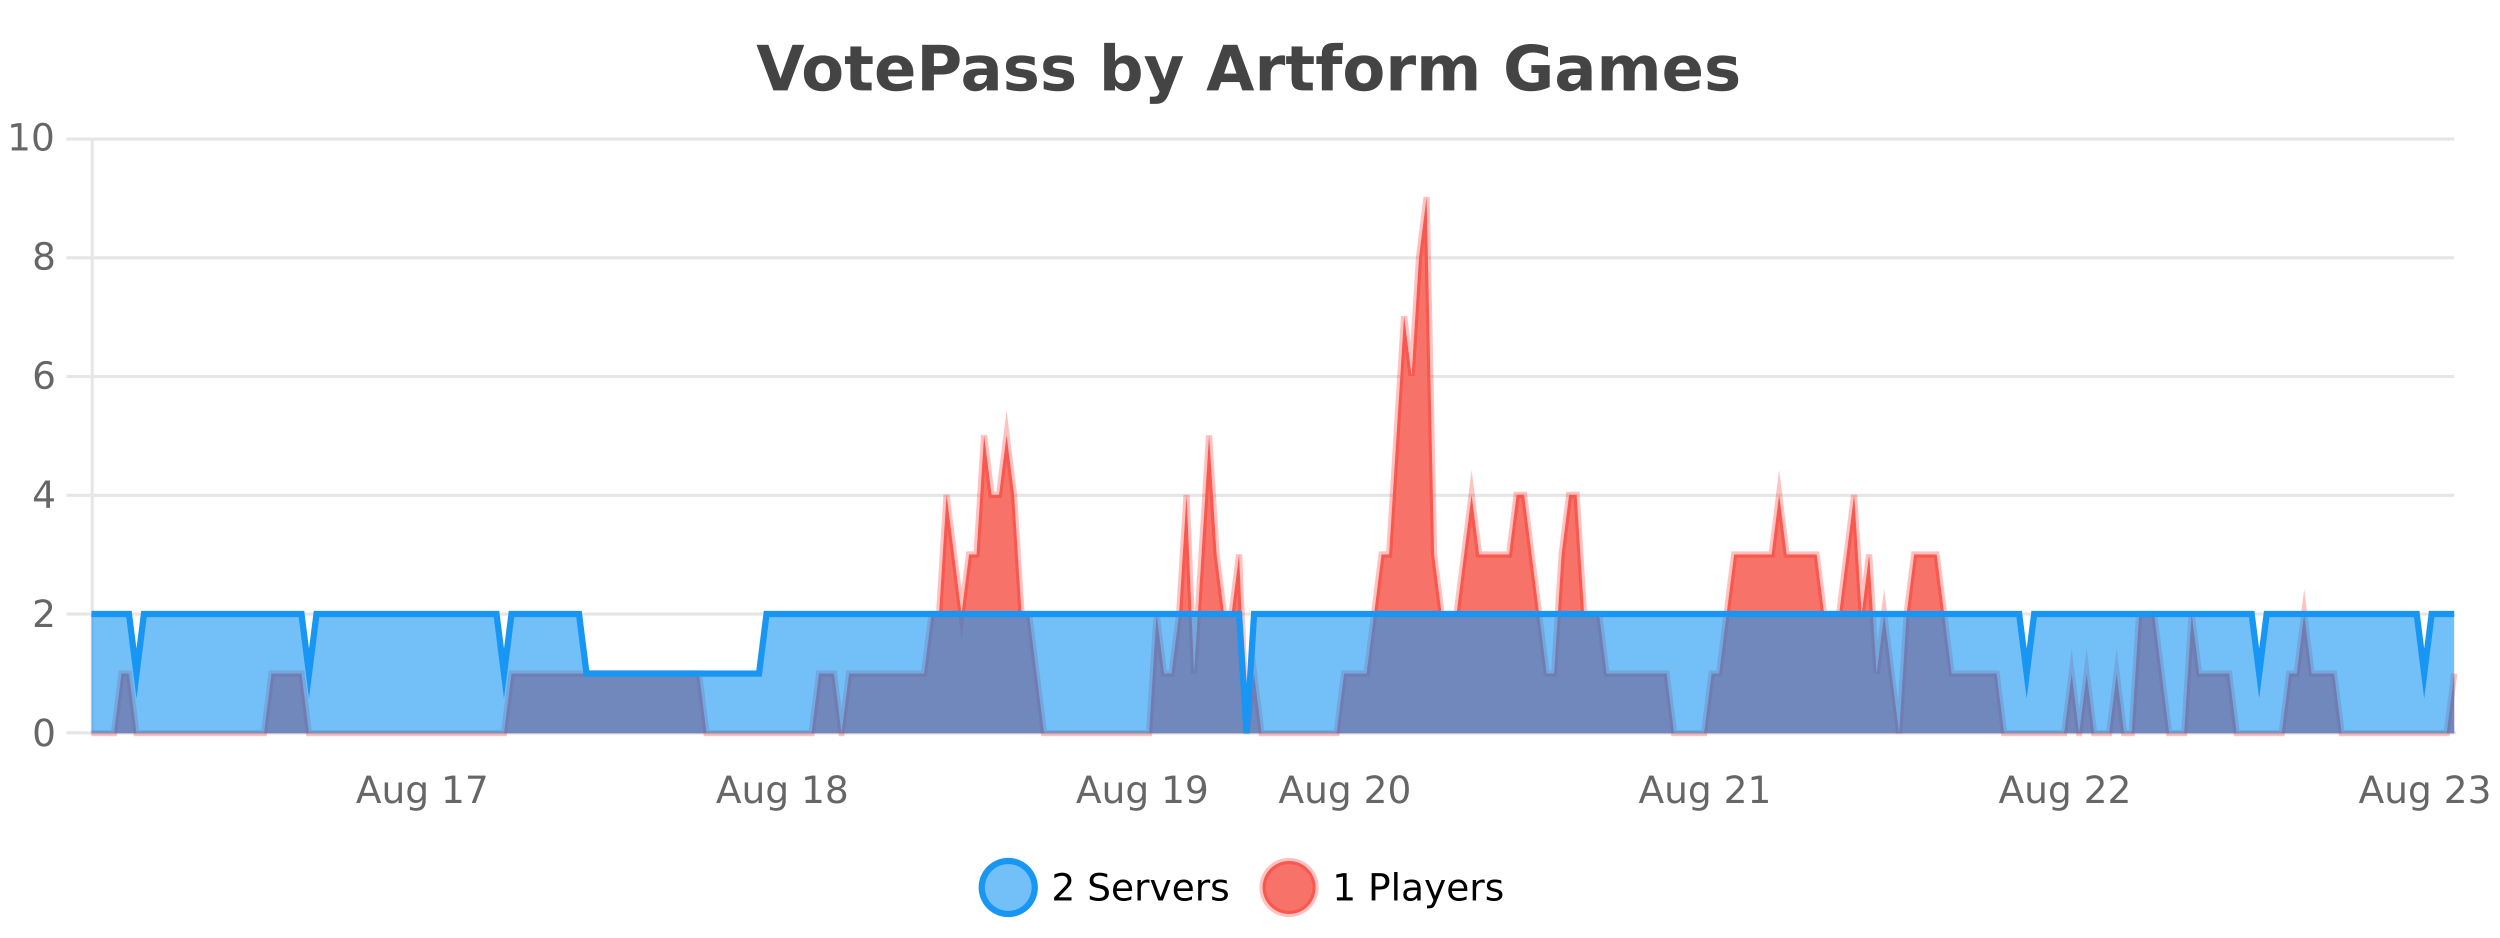<?xml version="1.0" encoding="UTF-8"?>
<svg xmlns="http://www.w3.org/2000/svg" xmlns:xlink="http://www.w3.org/1999/xlink" width="800pt" height="300pt" viewBox="0 0 800 300" version="1.1">
<defs>
<clipPath id="clip1">
  <path d="M 285 263 L 360 263 L 360 300 L 285 300 Z M 285 263 "/>
</clipPath>
<clipPath id="clip2">
  <path d="M 375 263 L 450 263 L 450 300 L 375 300 Z M 375 263 "/>
</clipPath>
<clipPath id="clip3">
  <path d="M 29.27 63 L 785.344 63 L 785.344 234.602 L 29.27 234.602 Z M 29.27 63 "/>
</clipPath>
<clipPath id="clip4">
  <path d="M 28.27 43 L 786.344 43 L 786.344 235.602 L 28.27 235.602 Z M 28.27 43 "/>
</clipPath>
<clipPath id="clip5">
  <path d="M 29.27 196 L 785.344 196 L 785.344 234.602 L 29.27 234.602 Z M 29.27 196 "/>
</clipPath>
<clipPath id="clip6">
  <path d="M 28.27 168 L 786.344 168 L 786.344 235.602 L 28.27 235.602 Z M 28.27 168 "/>
</clipPath>
</defs>
<g id="surface181971">
<rect x="0" y="0" width="800" height="300" style="fill:rgb(100%,100%,100%);fill-opacity:1;stroke:none;"/>
<path style="fill:none;stroke-width:1;stroke-linecap:butt;stroke-linejoin:miter;stroke:rgb(0%,0%,0%);stroke-opacity:0.098;stroke-miterlimit:10;" d="M 30 234.5 L 785.344 234.5 "/>
<path style="fill:none;stroke-width:1;stroke-linecap:butt;stroke-linejoin:miter;stroke:rgb(0%,0%,0%);stroke-opacity:0.098;stroke-miterlimit:10;" d="M 21.27 234.5 L 29 234.5 "/>
<path style="fill:none;stroke-width:1;stroke-linecap:butt;stroke-linejoin:miter;stroke:rgb(0%,0%,0%);stroke-opacity:0.098;stroke-miterlimit:10;" d="M 30 196.5 L 785.344 196.5 "/>
<path style="fill:none;stroke-width:1;stroke-linecap:butt;stroke-linejoin:miter;stroke:rgb(0%,0%,0%);stroke-opacity:0.098;stroke-miterlimit:10;" d="M 21.27 196.5 L 29 196.5 "/>
<path style="fill:none;stroke-width:1;stroke-linecap:butt;stroke-linejoin:miter;stroke:rgb(0%,0%,0%);stroke-opacity:0.098;stroke-miterlimit:10;" d="M 30 158.5 L 785.344 158.5 "/>
<path style="fill:none;stroke-width:1;stroke-linecap:butt;stroke-linejoin:miter;stroke:rgb(0%,0%,0%);stroke-opacity:0.098;stroke-miterlimit:10;" d="M 21.27 158.5 L 29 158.5 "/>
<path style="fill:none;stroke-width:1;stroke-linecap:butt;stroke-linejoin:miter;stroke:rgb(0%,0%,0%);stroke-opacity:0.098;stroke-miterlimit:10;" d="M 30 120.5 L 785.344 120.5 "/>
<path style="fill:none;stroke-width:1;stroke-linecap:butt;stroke-linejoin:miter;stroke:rgb(0%,0%,0%);stroke-opacity:0.098;stroke-miterlimit:10;" d="M 21.27 120.5 L 29 120.5 "/>
<path style="fill:none;stroke-width:1;stroke-linecap:butt;stroke-linejoin:miter;stroke:rgb(0%,0%,0%);stroke-opacity:0.098;stroke-miterlimit:10;" d="M 30 82.5 L 785.344 82.5 "/>
<path style="fill:none;stroke-width:1;stroke-linecap:butt;stroke-linejoin:miter;stroke:rgb(0%,0%,0%);stroke-opacity:0.098;stroke-miterlimit:10;" d="M 21.27 82.5 L 29 82.5 "/>
<path style="fill:none;stroke-width:1;stroke-linecap:butt;stroke-linejoin:miter;stroke:rgb(0%,0%,0%);stroke-opacity:0.098;stroke-miterlimit:10;" d="M 30 44.5 L 785.344 44.5 "/>
<path style="fill:none;stroke-width:1;stroke-linecap:butt;stroke-linejoin:miter;stroke:rgb(0%,0%,0%);stroke-opacity:0.098;stroke-miterlimit:10;" d="M 21.27 44.5 L 29 44.5 "/>
<path style=" stroke:none;fill-rule:nonzero;fill:rgb(9.02%,58.824%,95.294%);fill-opacity:0.6;" d="M 331.121 284 C 331.121 288.688 327.324 292.484 322.637 292.484 C 317.953 292.484 314.152 288.688 314.152 284 C 314.152 279.312 317.953 275.516 322.637 275.516 C 327.324 275.516 331.121 279.312 331.121 284 Z M 331.121 284 "/>
<g clip-path="url(#clip1)" clip-rule="nonzero">
<path style="fill:none;stroke-width:2;stroke-linecap:butt;stroke-linejoin:miter;stroke:rgb(9.02%,58.824%,95.294%);stroke-opacity:1;stroke-miterlimit:10;" d="M 331.121 284 C 331.121 288.688 327.324 292.484 322.637 292.484 C 317.953 292.484 314.152 288.688 314.152 284 C 314.152 279.312 317.953 275.516 322.637 275.516 C 327.324 275.516 331.121 279.312 331.121 284 Z M 331.121 284 "/>
</g>
<path style=" stroke:none;fill-rule:nonzero;fill:rgb(0%,0%,0%);fill-opacity:1;" d="M 338.75 287.156 L 342.891 287.156 L 342.891 288.156 L 337.328 288.156 L 337.328 287.156 C 337.773 286.699 338.383 286.078 339.156 285.297 C 339.938 284.508 340.426 283.996 340.625 283.766 C 341.008 283.352 341.273 282.996 341.422 282.703 C 341.578 282.402 341.656 282.109 341.656 281.828 C 341.656 281.359 341.488 280.98 341.156 280.688 C 340.832 280.398 340.41 280.25 339.891 280.25 C 339.516 280.25 339.117 280.312 338.703 280.438 C 338.297 280.562 337.859 280.762 337.391 281.031 L 337.391 279.828 C 337.867 279.641 338.312 279.5 338.719 279.406 C 339.133 279.305 339.516 279.25 339.859 279.25 C 340.766 279.25 341.488 279.48 342.031 279.938 C 342.57 280.387 342.844 280.992 342.844 281.75 C 342.844 282.105 342.773 282.445 342.641 282.766 C 342.504 283.09 342.258 283.469 341.906 283.906 C 341.801 284.023 341.488 284.352 340.969 284.891 C 340.445 285.434 339.707 286.188 338.75 287.156 Z M 354.32 279.688 L 354.32 280.844 C 353.871 280.637 353.445 280.48 353.039 280.375 C 352.641 280.262 352.262 280.203 351.898 280.203 C 351.25 280.203 350.75 280.328 350.398 280.578 C 350.055 280.828 349.883 281.188 349.883 281.656 C 349.883 282.043 349.996 282.336 350.227 282.531 C 350.453 282.73 350.898 282.887 351.555 283 L 352.258 283.156 C 353.141 283.324 353.793 283.621 354.211 284.047 C 354.637 284.465 354.852 285.027 354.852 285.734 C 354.852 286.59 354.562 287.234 353.992 287.672 C 353.43 288.109 352.594 288.328 351.492 288.328 C 351.086 288.328 350.648 288.281 350.18 288.188 C 349.711 288.094 349.227 287.953 348.727 287.766 L 348.727 286.547 C 349.203 286.82 349.672 287.023 350.133 287.156 C 350.602 287.293 351.055 287.359 351.492 287.359 C 352.168 287.359 352.688 287.23 353.055 286.969 C 353.43 286.699 353.617 286.32 353.617 285.828 C 353.617 285.402 353.48 285.07 353.211 284.828 C 352.949 284.578 352.516 284.398 351.914 284.281 L 351.195 284.141 C 350.309 283.965 349.668 283.688 349.273 283.312 C 348.887 282.938 348.695 282.418 348.695 281.75 C 348.695 280.969 348.965 280.359 349.508 279.922 C 350.047 279.477 350.797 279.25 351.758 279.25 C 352.172 279.25 352.59 279.289 353.008 279.359 C 353.434 279.434 353.871 279.543 354.32 279.688 Z M 362.266 284.609 L 362.266 285.125 L 357.297 285.125 C 357.348 285.875 357.57 286.445 357.969 286.828 C 358.375 287.215 358.93 287.406 359.641 287.406 C 360.055 287.406 360.457 287.359 360.844 287.266 C 361.238 287.164 361.629 287.008 362.016 286.797 L 362.016 287.828 C 361.617 287.984 361.219 288.105 360.812 288.188 C 360.406 288.281 359.992 288.328 359.578 288.328 C 358.535 288.328 357.707 288.027 357.094 287.422 C 356.477 286.809 356.172 285.98 356.172 284.938 C 356.172 283.867 356.461 283.016 357.047 282.391 C 357.629 281.758 358.41 281.438 359.391 281.438 C 360.273 281.438 360.973 281.727 361.484 282.297 C 362.004 282.859 362.266 283.633 362.266 284.609 Z M 361.188 284.281 C 361.176 283.699 361.008 283.23 360.688 282.875 C 360.363 282.523 359.938 282.344 359.406 282.344 C 358.801 282.344 358.316 282.516 357.953 282.859 C 357.598 283.203 357.395 283.684 357.344 284.297 Z M 367.836 282.594 C 367.711 282.531 367.574 282.484 367.43 282.453 C 367.293 282.414 367.137 282.391 366.961 282.391 C 366.355 282.391 365.887 282.59 365.555 282.984 C 365.23 283.383 365.07 283.953 365.07 284.703 L 365.07 288.156 L 363.992 288.156 L 363.992 281.594 L 365.07 281.594 L 365.07 282.609 C 365.297 282.215 365.594 281.922 365.961 281.734 C 366.324 281.539 366.766 281.438 367.289 281.438 C 367.359 281.438 367.438 281.445 367.523 281.453 C 367.617 281.465 367.715 281.48 367.82 281.5 Z M 368.195 281.594 L 369.336 281.594 L 371.383 287.094 L 373.445 281.594 L 374.586 281.594 L 372.117 288.156 L 370.648 288.156 Z M 381.688 284.609 L 381.688 285.125 L 376.719 285.125 C 376.77 285.875 376.992 286.445 377.391 286.828 C 377.797 287.215 378.352 287.406 379.062 287.406 C 379.477 287.406 379.879 287.359 380.266 287.266 C 380.66 287.164 381.051 287.008 381.438 286.797 L 381.438 287.828 C 381.039 287.984 380.641 288.105 380.234 288.188 C 379.828 288.281 379.414 288.328 379 288.328 C 377.957 288.328 377.129 288.027 376.516 287.422 C 375.898 286.809 375.594 285.98 375.594 284.938 C 375.594 283.867 375.883 283.016 376.469 282.391 C 377.051 281.758 377.832 281.438 378.812 281.438 C 379.695 281.438 380.395 281.727 380.906 282.297 C 381.426 282.859 381.688 283.633 381.688 284.609 Z M 380.609 284.281 C 380.598 283.699 380.43 283.23 380.109 282.875 C 379.785 282.523 379.359 282.344 378.828 282.344 C 378.223 282.344 377.738 282.516 377.375 282.859 C 377.02 283.203 376.816 283.684 376.766 284.297 Z M 387.258 282.594 C 387.133 282.531 386.996 282.484 386.852 282.453 C 386.715 282.414 386.559 282.391 386.383 282.391 C 385.777 282.391 385.309 282.59 384.977 282.984 C 384.652 283.383 384.492 283.953 384.492 284.703 L 384.492 288.156 L 383.414 288.156 L 383.414 281.594 L 384.492 281.594 L 384.492 282.609 C 384.719 282.215 385.016 281.922 385.383 281.734 C 385.746 281.539 386.188 281.438 386.711 281.438 C 386.781 281.438 386.859 281.445 386.945 281.453 C 387.039 281.465 387.137 281.48 387.242 281.5 Z M 392.562 281.781 L 392.562 282.812 C 392.258 282.656 391.941 282.543 391.609 282.469 C 391.285 282.387 390.945 282.344 390.594 282.344 C 390.062 282.344 389.66 282.43 389.391 282.594 C 389.117 282.75 388.984 282.996 388.984 283.328 C 388.984 283.578 389.078 283.777 389.266 283.922 C 389.461 284.059 389.852 284.188 390.438 284.312 L 390.797 284.406 C 391.566 284.562 392.113 284.793 392.438 285.094 C 392.758 285.398 392.922 285.812 392.922 286.344 C 392.922 286.961 392.676 287.445 392.188 287.797 C 391.707 288.152 391.047 288.328 390.203 288.328 C 389.848 288.328 389.477 288.289 389.094 288.219 C 388.719 288.156 388.32 288.059 387.906 287.922 L 387.906 286.797 C 388.301 287.008 388.691 287.164 389.078 287.266 C 389.461 287.371 389.848 287.422 390.234 287.422 C 390.734 287.422 391.117 287.34 391.391 287.172 C 391.672 286.996 391.812 286.746 391.812 286.422 C 391.812 286.133 391.711 285.906 391.516 285.75 C 391.316 285.594 390.883 285.445 390.219 285.297 L 389.844 285.219 C 389.176 285.074 388.691 284.855 388.391 284.562 C 388.098 284.273 387.953 283.875 387.953 283.375 C 387.953 282.75 388.172 282.273 388.609 281.938 C 389.047 281.605 389.664 281.438 390.469 281.438 C 390.863 281.438 391.238 281.469 391.594 281.531 C 391.945 281.586 392.27 281.668 392.562 281.781 Z M 332.637 277.016 "/>
<path style=" stroke:none;fill-rule:nonzero;fill:rgb(96.863%,44.706%,40.784%);fill-opacity:1;" d="M 420.988 284 C 420.988 288.688 417.191 292.484 412.504 292.484 C 407.82 292.484 404.02 288.688 404.02 284 C 404.02 279.312 407.82 275.516 412.504 275.516 C 417.191 275.516 420.988 279.312 420.988 284 Z M 420.988 284 "/>
<g clip-path="url(#clip2)" clip-rule="nonzero">
<path style="fill:none;stroke-width:2;stroke-linecap:butt;stroke-linejoin:miter;stroke:rgb(100%,4.706%,0%);stroke-opacity:0.247;stroke-miterlimit:10;" d="M 420.988 284 C 420.988 288.688 417.191 292.484 412.504 292.484 C 407.82 292.484 404.02 288.688 404.02 284 C 404.02 279.312 407.82 275.516 412.504 275.516 C 417.191 275.516 420.988 279.312 420.988 284 Z M 420.988 284 "/>
</g>
<path style=" stroke:none;fill-rule:nonzero;fill:rgb(0%,0%,0%);fill-opacity:1;" d="M 427.805 287.156 L 429.742 287.156 L 429.742 280.484 L 427.633 280.906 L 427.633 279.828 L 429.727 279.406 L 430.914 279.406 L 430.914 287.156 L 432.852 287.156 L 432.852 288.156 L 427.805 288.156 Z M 440.125 280.375 L 440.125 283.672 L 441.609 283.672 C 442.16 283.672 442.586 283.531 442.891 283.25 C 443.191 282.961 443.344 282.547 443.344 282.016 C 443.344 281.496 443.191 281.094 442.891 280.812 C 442.586 280.523 442.16 280.375 441.609 280.375 Z M 438.938 279.406 L 441.609 279.406 C 442.598 279.406 443.344 279.633 443.844 280.078 C 444.344 280.516 444.594 281.164 444.594 282.016 C 444.594 282.883 444.344 283.539 443.844 283.984 C 443.344 284.422 442.598 284.641 441.609 284.641 L 440.125 284.641 L 440.125 288.156 L 438.938 288.156 Z M 446.129 279.031 L 447.207 279.031 L 447.207 288.156 L 446.129 288.156 Z M 452.445 284.859 C 451.578 284.859 450.977 284.961 450.633 285.156 C 450.297 285.355 450.133 285.695 450.133 286.172 C 450.133 286.559 450.258 286.867 450.508 287.094 C 450.766 287.312 451.109 287.422 451.539 287.422 C 452.141 287.422 452.621 287.215 452.977 286.797 C 453.34 286.371 453.523 285.805 453.523 285.094 L 453.523 284.859 Z M 454.602 284.406 L 454.602 288.156 L 453.523 288.156 L 453.523 287.156 C 453.273 287.555 452.965 287.852 452.602 288.047 C 452.234 288.234 451.789 288.328 451.258 288.328 C 450.578 288.328 450.043 288.141 449.648 287.766 C 449.25 287.383 449.055 286.875 449.055 286.25 C 449.055 285.512 449.297 284.953 449.789 284.578 C 450.289 284.203 451.027 284.016 452.008 284.016 L 453.523 284.016 L 453.523 283.906 C 453.523 283.406 453.355 283.023 453.023 282.75 C 452.699 282.48 452.246 282.344 451.664 282.344 C 451.289 282.344 450.918 282.391 450.555 282.484 C 450.199 282.578 449.859 282.715 449.539 282.891 L 449.539 281.891 C 449.934 281.734 450.312 281.621 450.68 281.547 C 451.055 281.477 451.418 281.438 451.773 281.438 C 452.719 281.438 453.43 281.684 453.898 282.172 C 454.367 282.664 454.602 283.406 454.602 284.406 Z M 459.551 288.766 C 459.246 289.547 458.949 290.055 458.66 290.297 C 458.367 290.535 457.98 290.656 457.504 290.656 L 456.645 290.656 L 456.645 289.75 L 457.27 289.75 C 457.57 289.75 457.801 289.676 457.957 289.531 C 458.121 289.395 458.305 289.066 458.504 288.547 L 458.707 288.047 L 456.051 281.594 L 457.191 281.594 L 459.238 286.719 L 461.301 281.594 L 462.441 281.594 Z M 469.543 284.609 L 469.543 285.125 L 464.574 285.125 C 464.625 285.875 464.848 286.445 465.246 286.828 C 465.652 287.215 466.207 287.406 466.918 287.406 C 467.332 287.406 467.734 287.359 468.121 287.266 C 468.516 287.164 468.906 287.008 469.293 286.797 L 469.293 287.828 C 468.895 287.984 468.496 288.105 468.09 288.188 C 467.684 288.281 467.27 288.328 466.855 288.328 C 465.812 288.328 464.984 288.027 464.371 287.422 C 463.754 286.809 463.449 285.98 463.449 284.938 C 463.449 283.867 463.738 283.016 464.324 282.391 C 464.906 281.758 465.688 281.438 466.668 281.438 C 467.551 281.438 468.25 281.727 468.762 282.297 C 469.281 282.859 469.543 283.633 469.543 284.609 Z M 468.465 284.281 C 468.453 283.699 468.285 283.23 467.965 282.875 C 467.641 282.523 467.215 282.344 466.684 282.344 C 466.078 282.344 465.594 282.516 465.23 282.859 C 464.875 283.203 464.672 283.684 464.621 284.297 Z M 475.113 282.594 C 474.988 282.531 474.852 282.484 474.707 282.453 C 474.57 282.414 474.414 282.391 474.238 282.391 C 473.633 282.391 473.164 282.59 472.832 282.984 C 472.508 283.383 472.348 283.953 472.348 284.703 L 472.348 288.156 L 471.27 288.156 L 471.27 281.594 L 472.348 281.594 L 472.348 282.609 C 472.574 282.215 472.871 281.922 473.238 281.734 C 473.602 281.539 474.043 281.438 474.566 281.438 C 474.637 281.438 474.715 281.445 474.801 281.453 C 474.895 281.465 474.992 281.48 475.098 281.5 Z M 480.422 281.781 L 480.422 282.812 C 480.117 282.656 479.801 282.543 479.469 282.469 C 479.145 282.387 478.805 282.344 478.453 282.344 C 477.922 282.344 477.52 282.43 477.25 282.594 C 476.977 282.75 476.844 282.996 476.844 283.328 C 476.844 283.578 476.938 283.777 477.125 283.922 C 477.32 284.059 477.711 284.188 478.297 284.312 L 478.656 284.406 C 479.426 284.562 479.973 284.793 480.297 285.094 C 480.617 285.398 480.781 285.812 480.781 286.344 C 480.781 286.961 480.535 287.445 480.047 287.797 C 479.566 288.152 478.906 288.328 478.062 288.328 C 477.707 288.328 477.336 288.289 476.953 288.219 C 476.578 288.156 476.18 288.059 475.766 287.922 L 475.766 286.797 C 476.16 287.008 476.551 287.164 476.938 287.266 C 477.32 287.371 477.707 287.422 478.094 287.422 C 478.594 287.422 478.977 287.34 479.25 287.172 C 479.531 286.996 479.672 286.746 479.672 286.422 C 479.672 286.133 479.57 285.906 479.375 285.75 C 479.176 285.594 478.742 285.445 478.078 285.297 L 477.703 285.219 C 477.035 285.074 476.551 284.855 476.25 284.562 C 475.957 284.273 475.812 283.875 475.812 283.375 C 475.812 282.75 476.031 282.273 476.469 281.938 C 476.906 281.605 477.523 281.438 478.328 281.438 C 478.723 281.438 479.098 281.469 479.453 281.531 C 479.805 281.586 480.129 281.668 480.422 281.781 Z M 422.504 277.016 "/>
<path style=" stroke:none;fill-rule:nonzero;fill:rgb(26.667%,26.667%,26.667%);fill-opacity:1;" d="M 242.094 14.344 L 245.875 14.344 L 249.75 25.109 L 253.609 14.344 L 257.375 14.344 L 251.984 28.922 L 247.5 28.922 Z M 263.273 20.219 C 262.492 20.219 261.898 20.5 261.492 21.062 C 261.086 21.617 260.883 22.418 260.883 23.469 C 260.883 24.512 261.086 25.312 261.492 25.875 C 261.898 26.43 262.492 26.703 263.273 26.703 C 264.031 26.703 264.609 26.43 265.008 25.875 C 265.414 25.312 265.617 24.512 265.617 23.469 C 265.617 22.418 265.414 21.617 265.008 21.062 C 264.609 20.5 264.031 20.219 263.273 20.219 Z M 263.273 17.719 C 265.148 17.719 266.609 18.23 267.664 19.25 C 268.727 20.262 269.258 21.668 269.258 23.469 C 269.258 25.262 268.727 26.668 267.664 27.688 C 266.609 28.699 265.148 29.203 263.273 29.203 C 261.375 29.203 259.898 28.699 258.836 27.688 C 257.773 26.668 257.242 25.262 257.242 23.469 C 257.242 21.668 257.773 20.262 258.836 19.25 C 259.898 18.23 261.375 17.719 263.273 17.719 Z M 275.625 14.875 L 275.625 17.984 L 279.234 17.984 L 279.234 20.484 L 275.625 20.484 L 275.625 25.125 C 275.625 25.637 275.723 25.98 275.922 26.156 C 276.129 26.336 276.531 26.422 277.125 26.422 L 278.922 26.422 L 278.922 28.922 L 275.922 28.922 C 274.547 28.922 273.566 28.637 272.984 28.062 C 272.41 27.48 272.125 26.5 272.125 25.125 L 272.125 20.484 L 270.391 20.484 L 270.391 17.984 L 272.125 17.984 L 272.125 14.875 Z M 292.281 23.422 L 292.281 24.422 L 284.109 24.422 C 284.191 25.246 284.488 25.859 285 26.266 C 285.508 26.672 286.219 26.875 287.125 26.875 C 287.863 26.875 288.617 26.766 289.391 26.547 C 290.16 26.328 290.953 26 291.766 25.562 L 291.766 28.25 C 290.941 28.562 290.113 28.797 289.281 28.953 C 288.457 29.117 287.633 29.203 286.812 29.203 C 284.832 29.203 283.289 28.703 282.188 27.703 C 281.094 26.695 280.547 25.281 280.547 23.469 C 280.547 21.68 281.082 20.273 282.156 19.25 C 283.238 18.23 284.723 17.719 286.609 17.719 C 288.328 17.719 289.703 18.242 290.734 19.281 C 291.766 20.312 292.281 21.695 292.281 23.422 Z M 288.688 22.266 C 288.688 21.602 288.492 21.062 288.109 20.656 C 287.723 20.25 287.219 20.047 286.594 20.047 C 285.914 20.047 285.363 20.242 284.938 20.625 C 284.52 21 284.258 21.547 284.156 22.266 Z M 295.094 14.344 L 301.328 14.344 C 303.18 14.344 304.602 14.758 305.594 15.578 C 306.594 16.402 307.094 17.574 307.094 19.094 C 307.094 20.625 306.594 21.805 305.594 22.625 C 304.602 23.449 303.18 23.859 301.328 23.859 L 298.844 23.859 L 298.844 28.922 L 295.094 28.922 Z M 298.844 17.062 L 298.844 21.141 L 300.922 21.141 C 301.648 21.141 302.211 20.965 302.609 20.609 C 303.016 20.258 303.219 19.75 303.219 19.094 C 303.219 18.449 303.016 17.949 302.609 17.594 C 302.211 17.242 301.648 17.062 300.922 17.062 Z M 313.949 24 C 313.219 24 312.672 24.125 312.309 24.375 C 311.941 24.617 311.762 24.98 311.762 25.469 C 311.762 25.906 311.906 26.25 312.199 26.5 C 312.5 26.75 312.91 26.875 313.434 26.875 C 314.09 26.875 314.641 26.641 315.09 26.172 C 315.547 25.703 315.777 25.117 315.777 24.406 L 315.777 24 Z M 319.293 22.688 L 319.293 28.922 L 315.777 28.922 L 315.777 27.297 C 315.309 27.965 314.777 28.449 314.184 28.75 C 313.598 29.051 312.887 29.203 312.043 29.203 C 310.918 29.203 310 28.875 309.293 28.219 C 308.582 27.555 308.23 26.695 308.23 25.641 C 308.23 24.359 308.668 23.422 309.543 22.828 C 310.426 22.227 311.816 21.922 313.715 21.922 L 315.777 21.922 L 315.777 21.641 C 315.777 21.09 315.559 20.688 315.121 20.438 C 314.684 20.18 314 20.047 313.074 20.047 C 312.324 20.047 311.625 20.125 310.98 20.281 C 310.332 20.43 309.734 20.648 309.184 20.938 L 309.184 18.281 C 309.934 18.094 310.684 17.953 311.434 17.859 C 312.191 17.766 312.953 17.719 313.715 17.719 C 315.684 17.719 317.105 18.109 317.98 18.891 C 318.855 19.664 319.293 20.93 319.293 22.688 Z M 331.086 18.328 L 331.086 20.984 C 330.344 20.672 329.625 20.438 328.93 20.281 C 328.23 20.125 327.57 20.047 326.945 20.047 C 326.289 20.047 325.797 20.133 325.477 20.297 C 325.152 20.465 324.992 20.719 324.992 21.062 C 324.992 21.344 325.109 21.559 325.352 21.703 C 325.602 21.852 326.039 21.961 326.664 22.031 L 327.289 22.125 C 329.078 22.355 330.281 22.73 330.898 23.25 C 331.512 23.773 331.82 24.59 331.82 25.703 C 331.82 26.871 331.387 27.746 330.523 28.328 C 329.668 28.914 328.391 29.203 326.695 29.203 C 325.965 29.203 325.215 29.145 324.445 29.031 C 323.672 28.918 322.883 28.746 322.07 28.516 L 322.07 25.859 C 322.766 26.203 323.48 26.461 324.211 26.625 C 324.938 26.793 325.684 26.875 326.445 26.875 C 327.133 26.875 327.648 26.781 327.992 26.594 C 328.336 26.406 328.508 26.125 328.508 25.75 C 328.508 25.438 328.387 25.211 328.148 25.062 C 327.906 24.906 327.434 24.789 326.727 24.703 L 326.117 24.625 C 324.555 24.43 323.461 24.07 322.836 23.547 C 322.211 23.016 321.898 22.215 321.898 21.141 C 321.898 19.984 322.293 19.125 323.086 18.562 C 323.887 18 325.105 17.719 326.742 17.719 C 327.387 17.719 328.062 17.773 328.773 17.875 C 329.48 17.969 330.25 18.121 331.086 18.328 Z M 342.992 18.328 L 342.992 20.984 C 342.25 20.672 341.531 20.438 340.836 20.281 C 340.137 20.125 339.477 20.047 338.852 20.047 C 338.195 20.047 337.703 20.133 337.383 20.297 C 337.059 20.465 336.898 20.719 336.898 21.062 C 336.898 21.344 337.016 21.559 337.258 21.703 C 337.508 21.852 337.945 21.961 338.57 22.031 L 339.195 22.125 C 340.984 22.355 342.188 22.73 342.805 23.25 C 343.418 23.773 343.727 24.59 343.727 25.703 C 343.727 26.871 343.293 27.746 342.43 28.328 C 341.574 28.914 340.297 29.203 338.602 29.203 C 337.871 29.203 337.121 29.145 336.352 29.031 C 335.578 28.918 334.789 28.746 333.977 28.516 L 333.977 25.859 C 334.672 26.203 335.387 26.461 336.117 26.625 C 336.844 26.793 337.59 26.875 338.352 26.875 C 339.039 26.875 339.555 26.781 339.898 26.594 C 340.242 26.406 340.414 26.125 340.414 25.75 C 340.414 25.438 340.293 25.211 340.055 25.062 C 339.812 24.906 339.34 24.789 338.633 24.703 L 338.023 24.625 C 336.461 24.43 335.367 24.07 334.742 23.547 C 334.117 23.016 333.805 22.215 333.805 21.141 C 333.805 19.984 334.199 19.125 334.992 18.562 C 335.793 18 337.012 17.719 338.648 17.719 C 339.293 17.719 339.969 17.773 340.68 17.875 C 341.387 17.969 342.156 18.121 342.992 18.328 Z M 359.141 26.672 C 359.891 26.672 360.461 26.402 360.859 25.859 C 361.254 25.309 361.453 24.512 361.453 23.469 C 361.453 22.43 361.254 21.637 360.859 21.094 C 360.461 20.543 359.891 20.266 359.141 20.266 C 358.391 20.266 357.812 20.543 357.406 21.094 C 357.008 21.637 356.812 22.43 356.812 23.469 C 356.812 24.5 357.008 25.293 357.406 25.844 C 357.812 26.398 358.391 26.672 359.141 26.672 Z M 356.812 19.578 C 357.301 18.945 357.836 18.477 358.422 18.172 C 359.004 17.871 359.676 17.719 360.438 17.719 C 361.789 17.719 362.898 18.258 363.766 19.328 C 364.629 20.402 365.062 21.781 365.062 23.469 C 365.062 25.148 364.629 26.523 363.766 27.594 C 362.898 28.668 361.789 29.203 360.438 29.203 C 359.676 29.203 359.004 29.051 358.422 28.75 C 357.836 28.449 357.301 27.98 356.812 27.344 L 356.812 28.922 L 353.328 28.922 L 353.328 13.719 L 356.812 13.719 Z M 366.203 17.984 L 369.688 17.984 L 372.641 25.406 L 375.141 17.984 L 378.625 17.984 L 374.031 29.953 C 373.57 31.172 373.031 32.02 372.406 32.5 C 371.789 32.988 370.984 33.234 369.984 33.234 L 367.953 33.234 L 367.953 30.938 L 369.047 30.938 C 369.641 30.938 370.07 30.844 370.344 30.656 C 370.613 30.469 370.82 30.129 370.969 29.641 L 371.078 29.344 Z M 396.641 26.266 L 390.766 26.266 L 389.828 28.922 L 386.047 28.922 L 391.453 14.344 L 395.938 14.344 L 401.328 28.922 L 397.562 28.922 Z M 391.703 23.562 L 395.688 23.562 L 393.703 17.766 Z M 411.246 20.969 C 410.934 20.824 410.625 20.719 410.324 20.656 C 410.02 20.586 409.719 20.547 409.418 20.547 C 408.512 20.547 407.812 20.836 407.324 21.406 C 406.844 21.98 406.605 22.805 406.605 23.875 L 406.605 28.922 L 403.121 28.922 L 403.121 17.984 L 406.605 17.984 L 406.605 19.781 C 407.051 19.062 407.566 18.543 408.152 18.219 C 408.734 17.887 409.434 17.719 410.246 17.719 C 410.371 17.719 410.5 17.727 410.637 17.734 C 410.77 17.746 410.969 17.766 411.23 17.797 Z M 416.797 14.875 L 416.797 17.984 L 420.406 17.984 L 420.406 20.484 L 416.797 20.484 L 416.797 25.125 C 416.797 25.637 416.895 25.98 417.094 26.156 C 417.301 26.336 417.703 26.422 418.297 26.422 L 420.094 26.422 L 420.094 28.922 L 417.094 28.922 C 415.719 28.922 414.738 28.637 414.156 28.062 C 413.582 27.48 413.297 26.5 413.297 25.125 L 413.297 20.484 L 411.562 20.484 L 411.562 17.984 L 413.297 17.984 L 413.297 14.875 Z M 429.734 13.719 L 429.734 16.016 L 427.797 16.016 C 427.305 16.016 426.961 16.109 426.766 16.297 C 426.566 16.477 426.469 16.781 426.469 17.219 L 426.469 17.984 L 429.469 17.984 L 429.469 20.484 L 426.469 20.484 L 426.469 28.922 L 422.984 28.922 L 422.984 20.484 L 421.234 20.484 L 421.234 17.984 L 422.984 17.984 L 422.984 17.219 C 422.984 16.031 423.312 15.152 423.969 14.578 C 424.633 14.008 425.664 13.719 427.062 13.719 Z M 436.449 20.219 C 435.668 20.219 435.074 20.5 434.668 21.062 C 434.262 21.617 434.059 22.418 434.059 23.469 C 434.059 24.512 434.262 25.312 434.668 25.875 C 435.074 26.43 435.668 26.703 436.449 26.703 C 437.207 26.703 437.785 26.43 438.184 25.875 C 438.59 25.312 438.793 24.512 438.793 23.469 C 438.793 22.418 438.59 21.617 438.184 21.062 C 437.785 20.5 437.207 20.219 436.449 20.219 Z M 436.449 17.719 C 438.324 17.719 439.785 18.23 440.84 19.25 C 441.902 20.262 442.434 21.668 442.434 23.469 C 442.434 25.262 441.902 26.668 440.84 27.688 C 439.785 28.699 438.324 29.203 436.449 29.203 C 434.551 29.203 433.074 28.699 432.012 27.688 C 430.949 26.668 430.418 25.262 430.418 23.469 C 430.418 21.668 430.949 20.262 432.012 19.25 C 433.074 18.23 434.551 17.719 436.449 17.719 Z M 453.109 20.969 C 452.797 20.824 452.488 20.719 452.188 20.656 C 451.883 20.586 451.582 20.547 451.281 20.547 C 450.375 20.547 449.676 20.836 449.188 21.406 C 448.707 21.98 448.469 22.805 448.469 23.875 L 448.469 28.922 L 444.984 28.922 L 444.984 17.984 L 448.469 17.984 L 448.469 19.781 C 448.914 19.062 449.43 18.543 450.016 18.219 C 450.598 17.887 451.297 17.719 452.109 17.719 C 452.234 17.719 452.363 17.727 452.5 17.734 C 452.633 17.746 452.832 17.766 453.094 17.797 Z M 464.977 19.797 C 465.422 19.121 465.949 18.605 466.555 18.25 C 467.168 17.898 467.84 17.719 468.57 17.719 C 469.82 17.719 470.773 18.109 471.43 18.891 C 472.094 19.664 472.43 20.789 472.43 22.266 L 472.43 28.922 L 468.914 28.922 L 468.914 23.219 C 468.914 23.137 468.914 23.047 468.914 22.953 C 468.922 22.859 468.93 22.73 468.93 22.562 C 468.93 21.793 468.812 21.234 468.586 20.891 C 468.355 20.539 467.984 20.359 467.477 20.359 C 466.82 20.359 466.309 20.637 465.945 21.188 C 465.578 21.73 465.391 22.516 465.383 23.547 L 465.383 28.922 L 461.867 28.922 L 461.867 23.219 C 461.867 22.012 461.762 21.234 461.555 20.891 C 461.344 20.539 460.977 20.359 460.445 20.359 C 459.766 20.359 459.246 20.637 458.883 21.188 C 458.516 21.73 458.336 22.516 458.336 23.547 L 458.336 28.922 L 454.82 28.922 L 454.82 17.984 L 458.336 17.984 L 458.336 19.578 C 458.773 18.965 459.266 18.5 459.82 18.188 C 460.371 17.875 460.984 17.719 461.664 17.719 C 462.414 17.719 463.078 17.902 463.664 18.266 C 464.246 18.633 464.684 19.141 464.977 19.797 Z M 495.902 27.844 C 494.965 28.293 493.988 28.633 492.98 28.859 C 491.98 29.086 490.938 29.203 489.855 29.203 C 487.426 29.203 485.504 28.527 484.09 27.172 C 482.672 25.809 481.965 23.965 481.965 21.641 C 481.965 19.297 482.684 17.453 484.121 16.109 C 485.566 14.758 487.551 14.078 490.074 14.078 C 491.043 14.078 491.969 14.172 492.855 14.359 C 493.738 14.539 494.578 14.805 495.371 15.156 L 495.371 18.172 C 494.559 17.715 493.746 17.371 492.934 17.141 C 492.129 16.914 491.328 16.797 490.527 16.797 C 489.027 16.797 487.871 17.219 487.059 18.062 C 486.254 18.898 485.855 20.09 485.855 21.641 C 485.855 23.184 486.246 24.375 487.027 25.219 C 487.809 26.062 488.918 26.484 490.355 26.484 C 490.738 26.484 491.098 26.461 491.434 26.406 C 491.777 26.355 492.078 26.277 492.34 26.172 L 492.34 23.344 L 490.043 23.344 L 490.043 20.828 L 495.902 20.828 Z M 503.961 24 C 503.23 24 502.684 24.125 502.32 24.375 C 501.953 24.617 501.773 24.98 501.773 25.469 C 501.773 25.906 501.918 26.25 502.211 26.5 C 502.512 26.75 502.922 26.875 503.445 26.875 C 504.102 26.875 504.652 26.641 505.102 26.172 C 505.559 25.703 505.789 25.117 505.789 24.406 L 505.789 24 Z M 509.305 22.688 L 509.305 28.922 L 505.789 28.922 L 505.789 27.297 C 505.32 27.965 504.789 28.449 504.195 28.75 C 503.609 29.051 502.898 29.203 502.055 29.203 C 500.93 29.203 500.012 28.875 499.305 28.219 C 498.594 27.555 498.242 26.695 498.242 25.641 C 498.242 24.359 498.68 23.422 499.555 22.828 C 500.438 22.227 501.828 21.922 503.727 21.922 L 505.789 21.922 L 505.789 21.641 C 505.789 21.09 505.57 20.688 505.133 20.438 C 504.695 20.18 504.012 20.047 503.086 20.047 C 502.336 20.047 501.637 20.125 500.992 20.281 C 500.344 20.43 499.746 20.648 499.195 20.938 L 499.195 18.281 C 499.945 18.094 500.695 17.953 501.445 17.859 C 502.203 17.766 502.965 17.719 503.727 17.719 C 505.695 17.719 507.117 18.109 507.992 18.891 C 508.867 19.664 509.305 20.93 509.305 22.688 Z M 522.688 19.797 C 523.133 19.121 523.66 18.605 524.266 18.25 C 524.879 17.898 525.551 17.719 526.281 17.719 C 527.531 17.719 528.484 18.109 529.141 18.891 C 529.805 19.664 530.141 20.789 530.141 22.266 L 530.141 28.922 L 526.625 28.922 L 526.625 23.219 C 526.625 23.137 526.625 23.047 526.625 22.953 C 526.633 22.859 526.641 22.73 526.641 22.562 C 526.641 21.793 526.523 21.234 526.297 20.891 C 526.066 20.539 525.695 20.359 525.188 20.359 C 524.531 20.359 524.02 20.637 523.656 21.188 C 523.289 21.73 523.102 22.516 523.094 23.547 L 523.094 28.922 L 519.578 28.922 L 519.578 23.219 C 519.578 22.012 519.473 21.234 519.266 20.891 C 519.055 20.539 518.688 20.359 518.156 20.359 C 517.477 20.359 516.957 20.637 516.594 21.188 C 516.227 21.73 516.047 22.516 516.047 23.547 L 516.047 28.922 L 512.531 28.922 L 512.531 17.984 L 516.047 17.984 L 516.047 19.578 C 516.484 18.965 516.977 18.5 517.531 18.188 C 518.082 17.875 518.695 17.719 519.375 17.719 C 520.125 17.719 520.789 17.902 521.375 18.266 C 521.957 18.633 522.395 19.141 522.688 19.797 Z M 544.312 23.422 L 544.312 24.422 L 536.141 24.422 C 536.223 25.246 536.52 25.859 537.031 26.266 C 537.539 26.672 538.25 26.875 539.156 26.875 C 539.895 26.875 540.648 26.766 541.422 26.547 C 542.191 26.328 542.984 26 543.797 25.562 L 543.797 28.25 C 542.973 28.562 542.145 28.797 541.312 28.953 C 540.488 29.117 539.664 29.203 538.844 29.203 C 536.863 29.203 535.32 28.703 534.219 27.703 C 533.125 26.695 532.578 25.281 532.578 23.469 C 532.578 21.68 533.113 20.273 534.188 19.25 C 535.27 18.23 536.754 17.719 538.641 17.719 C 540.359 17.719 541.734 18.242 542.766 19.281 C 543.797 20.312 544.312 21.695 544.312 23.422 Z M 540.719 22.266 C 540.719 21.602 540.523 21.062 540.141 20.656 C 539.754 20.25 539.25 20.047 538.625 20.047 C 537.945 20.047 537.395 20.242 536.969 20.625 C 536.551 21 536.289 21.547 536.188 22.266 Z M 555.5 18.328 L 555.5 20.984 C 554.758 20.672 554.039 20.438 553.344 20.281 C 552.645 20.125 551.984 20.047 551.359 20.047 C 550.703 20.047 550.211 20.133 549.891 20.297 C 549.566 20.465 549.406 20.719 549.406 21.062 C 549.406 21.344 549.523 21.559 549.766 21.703 C 550.016 21.852 550.453 21.961 551.078 22.031 L 551.703 22.125 C 553.492 22.355 554.695 22.73 555.312 23.25 C 555.926 23.773 556.234 24.59 556.234 25.703 C 556.234 26.871 555.801 27.746 554.938 28.328 C 554.082 28.914 552.805 29.203 551.109 29.203 C 550.379 29.203 549.629 29.145 548.859 29.031 C 548.086 28.918 547.297 28.746 546.484 28.516 L 546.484 25.859 C 547.18 26.203 547.895 26.461 548.625 26.625 C 549.352 26.793 550.098 26.875 550.859 26.875 C 551.547 26.875 552.062 26.781 552.406 26.594 C 552.75 26.406 552.922 26.125 552.922 25.75 C 552.922 25.438 552.801 25.211 552.562 25.062 C 552.32 24.906 551.848 24.789 551.141 24.703 L 550.531 24.625 C 548.969 24.43 547.875 24.07 547.25 23.547 C 546.625 23.016 546.312 22.215 546.312 21.141 C 546.312 19.984 546.707 19.125 547.5 18.562 C 548.301 18 549.52 17.719 551.156 17.719 C 551.801 17.719 552.477 17.773 553.188 17.875 C 553.895 17.969 554.664 18.121 555.5 18.328 Z M 242 10.359 "/>
<path style="fill:none;stroke-width:1;stroke-linecap:butt;stroke-linejoin:miter;stroke:rgb(0%,0%,0%);stroke-opacity:0.098;stroke-miterlimit:10;" d="M 29 234.5 L 786 234.5 "/>
<path style=" stroke:none;fill-rule:nonzero;fill:rgb(40%,40%,40%);fill-opacity:1;" d="M 117.988 249.375 L 116.379 253.719 L 119.598 253.719 Z M 117.316 248.203 L 118.66 248.203 L 121.988 256.953 L 120.754 256.953 L 119.957 254.703 L 116.02 254.703 L 115.223 256.953 L 113.973 256.953 Z M 123.102 254.359 L 123.102 250.391 L 124.18 250.391 L 124.18 254.328 C 124.18 254.945 124.297 255.406 124.539 255.719 C 124.789 256.031 125.152 256.188 125.633 256.188 C 126.215 256.188 126.672 256.008 127.008 255.641 C 127.352 255.266 127.523 254.758 127.523 254.109 L 127.523 250.391 L 128.602 250.391 L 128.602 256.953 L 127.523 256.953 L 127.523 255.938 C 127.262 256.344 126.961 256.648 126.617 256.844 C 126.273 257.031 125.871 257.125 125.414 257.125 C 124.652 257.125 124.074 256.891 123.68 256.422 C 123.293 255.953 123.102 255.266 123.102 254.359 Z M 125.82 250.234 Z M 135.148 253.594 C 135.148 252.812 134.984 252.211 134.664 251.781 C 134.34 251.355 133.887 251.141 133.305 251.141 C 132.73 251.141 132.281 251.355 131.961 251.781 C 131.637 252.211 131.477 252.812 131.477 253.594 C 131.477 254.375 131.637 254.98 131.961 255.406 C 132.281 255.836 132.73 256.047 133.305 256.047 C 133.887 256.047 134.34 255.836 134.664 255.406 C 134.984 254.98 135.148 254.375 135.148 253.594 Z M 136.227 256.141 C 136.227 257.254 135.977 258.082 135.477 258.625 C 134.984 259.176 134.227 259.453 133.195 259.453 C 132.82 259.453 132.461 259.422 132.117 259.359 C 131.781 259.305 131.461 259.223 131.148 259.109 L 131.148 258.062 C 131.461 258.227 131.773 258.352 132.086 258.438 C 132.398 258.52 132.711 258.562 133.023 258.562 C 133.73 258.562 134.262 258.375 134.617 258 C 134.969 257.633 135.148 257.078 135.148 256.328 L 135.148 255.797 C 134.918 256.184 134.633 256.477 134.289 256.672 C 133.945 256.859 133.527 256.953 133.039 256.953 C 132.234 256.953 131.586 256.648 131.086 256.031 C 130.594 255.418 130.352 254.605 130.352 253.594 C 130.352 252.586 130.594 251.773 131.086 251.156 C 131.586 250.543 132.234 250.234 133.039 250.234 C 133.527 250.234 133.945 250.336 134.289 250.531 C 134.633 250.719 134.918 251.008 135.148 251.391 L 135.148 250.391 L 136.227 250.391 Z M 142.609 255.953 L 144.547 255.953 L 144.547 249.281 L 142.438 249.703 L 142.438 248.625 L 144.531 248.203 L 145.719 248.203 L 145.719 255.953 L 147.656 255.953 L 147.656 256.953 L 142.609 256.953 Z M 149.742 248.203 L 155.367 248.203 L 155.367 248.703 L 152.195 256.953 L 150.961 256.953 L 153.945 249.203 L 149.742 249.203 Z M 113.879 245.816 "/>
<path style=" stroke:none;fill-rule:nonzero;fill:rgb(40%,40%,40%);fill-opacity:1;" d="M 233.199 249.375 L 231.59 253.719 L 234.809 253.719 Z M 232.527 248.203 L 233.871 248.203 L 237.199 256.953 L 235.965 256.953 L 235.168 254.703 L 231.23 254.703 L 230.434 256.953 L 229.184 256.953 Z M 238.312 254.359 L 238.312 250.391 L 239.391 250.391 L 239.391 254.328 C 239.391 254.945 239.508 255.406 239.75 255.719 C 240 256.031 240.363 256.188 240.844 256.188 C 241.426 256.188 241.883 256.008 242.219 255.641 C 242.562 255.266 242.734 254.758 242.734 254.109 L 242.734 250.391 L 243.812 250.391 L 243.812 256.953 L 242.734 256.953 L 242.734 255.938 C 242.473 256.344 242.172 256.648 241.828 256.844 C 241.484 257.031 241.082 257.125 240.625 257.125 C 239.863 257.125 239.285 256.891 238.891 256.422 C 238.504 255.953 238.312 255.266 238.312 254.359 Z M 241.031 250.234 Z M 250.359 253.594 C 250.359 252.812 250.195 252.211 249.875 251.781 C 249.551 251.355 249.098 251.141 248.516 251.141 C 247.941 251.141 247.492 251.355 247.172 251.781 C 246.848 252.211 246.688 252.812 246.688 253.594 C 246.688 254.375 246.848 254.98 247.172 255.406 C 247.492 255.836 247.941 256.047 248.516 256.047 C 249.098 256.047 249.551 255.836 249.875 255.406 C 250.195 254.98 250.359 254.375 250.359 253.594 Z M 251.438 256.141 C 251.438 257.254 251.188 258.082 250.688 258.625 C 250.195 259.176 249.438 259.453 248.406 259.453 C 248.031 259.453 247.672 259.422 247.328 259.359 C 246.992 259.305 246.672 259.223 246.359 259.109 L 246.359 258.062 C 246.672 258.227 246.984 258.352 247.297 258.438 C 247.609 258.52 247.922 258.562 248.234 258.562 C 248.941 258.562 249.473 258.375 249.828 258 C 250.18 257.633 250.359 257.078 250.359 256.328 L 250.359 255.797 C 250.129 256.184 249.844 256.477 249.5 256.672 C 249.156 256.859 248.738 256.953 248.25 256.953 C 247.445 256.953 246.797 256.648 246.297 256.031 C 245.805 255.418 245.562 254.605 245.562 253.594 C 245.562 252.586 245.805 251.773 246.297 251.156 C 246.797 250.543 247.445 250.234 248.25 250.234 C 248.738 250.234 249.156 250.336 249.5 250.531 C 249.844 250.719 250.129 251.008 250.359 251.391 L 250.359 250.391 L 251.438 250.391 Z M 257.82 255.953 L 259.758 255.953 L 259.758 249.281 L 257.648 249.703 L 257.648 248.625 L 259.742 248.203 L 260.93 248.203 L 260.93 255.953 L 262.867 255.953 L 262.867 256.953 L 257.82 256.953 Z M 267.781 252.797 C 267.219 252.797 266.773 252.949 266.453 253.25 C 266.129 253.555 265.969 253.965 265.969 254.484 C 265.969 255.016 266.129 255.434 266.453 255.734 C 266.773 256.039 267.219 256.188 267.781 256.188 C 268.344 256.188 268.785 256.039 269.109 255.734 C 269.43 255.434 269.594 255.016 269.594 254.484 C 269.594 253.965 269.43 253.555 269.109 253.25 C 268.797 252.949 268.352 252.797 267.781 252.797 Z M 266.594 252.297 C 266.094 252.172 265.695 251.938 265.406 251.594 C 265.125 251.242 264.984 250.812 264.984 250.312 C 264.984 249.617 265.234 249.062 265.734 248.656 C 266.234 248.25 266.914 248.047 267.781 248.047 C 268.656 248.047 269.336 248.25 269.828 248.656 C 270.328 249.062 270.578 249.617 270.578 250.312 C 270.578 250.812 270.438 251.242 270.156 251.594 C 269.875 251.938 269.477 252.172 268.969 252.297 C 269.539 252.434 269.984 252.695 270.297 253.078 C 270.617 253.465 270.781 253.934 270.781 254.484 C 270.781 255.34 270.52 255.996 270 256.453 C 269.488 256.902 268.75 257.125 267.781 257.125 C 266.82 257.125 266.082 256.902 265.562 256.453 C 265.039 255.996 264.781 255.34 264.781 254.484 C 264.781 253.934 264.941 253.465 265.266 253.078 C 265.586 252.695 266.031 252.434 266.594 252.297 Z M 266.172 250.422 C 266.172 250.883 266.312 251.234 266.594 251.484 C 266.875 251.734 267.27 251.859 267.781 251.859 C 268.289 251.859 268.688 251.734 268.969 251.484 C 269.258 251.234 269.406 250.883 269.406 250.422 C 269.406 249.977 269.258 249.625 268.969 249.375 C 268.688 249.117 268.289 248.984 267.781 248.984 C 267.27 248.984 266.875 249.117 266.594 249.375 C 266.312 249.625 266.172 249.977 266.172 250.422 Z M 229.09 245.816 "/>
<path style=" stroke:none;fill-rule:nonzero;fill:rgb(40%,40%,40%);fill-opacity:1;" d="M 348.41 249.375 L 346.801 253.719 L 350.02 253.719 Z M 347.738 248.203 L 349.082 248.203 L 352.41 256.953 L 351.176 256.953 L 350.379 254.703 L 346.441 254.703 L 345.645 256.953 L 344.395 256.953 Z M 353.523 254.359 L 353.523 250.391 L 354.602 250.391 L 354.602 254.328 C 354.602 254.945 354.719 255.406 354.961 255.719 C 355.211 256.031 355.574 256.188 356.055 256.188 C 356.637 256.188 357.094 256.008 357.43 255.641 C 357.773 255.266 357.945 254.758 357.945 254.109 L 357.945 250.391 L 359.023 250.391 L 359.023 256.953 L 357.945 256.953 L 357.945 255.938 C 357.684 256.344 357.383 256.648 357.039 256.844 C 356.695 257.031 356.293 257.125 355.836 257.125 C 355.074 257.125 354.496 256.891 354.102 256.422 C 353.715 255.953 353.523 255.266 353.523 254.359 Z M 356.242 250.234 Z M 365.57 253.594 C 365.57 252.812 365.406 252.211 365.086 251.781 C 364.762 251.355 364.309 251.141 363.727 251.141 C 363.152 251.141 362.703 251.355 362.383 251.781 C 362.059 252.211 361.898 252.812 361.898 253.594 C 361.898 254.375 362.059 254.98 362.383 255.406 C 362.703 255.836 363.152 256.047 363.727 256.047 C 364.309 256.047 364.762 255.836 365.086 255.406 C 365.406 254.98 365.57 254.375 365.57 253.594 Z M 366.648 256.141 C 366.648 257.254 366.398 258.082 365.898 258.625 C 365.406 259.176 364.648 259.453 363.617 259.453 C 363.242 259.453 362.883 259.422 362.539 259.359 C 362.203 259.305 361.883 259.223 361.57 259.109 L 361.57 258.062 C 361.883 258.227 362.195 258.352 362.508 258.438 C 362.82 258.52 363.133 258.562 363.445 258.562 C 364.152 258.562 364.684 258.375 365.039 258 C 365.391 257.633 365.57 257.078 365.57 256.328 L 365.57 255.797 C 365.34 256.184 365.055 256.477 364.711 256.672 C 364.367 256.859 363.949 256.953 363.461 256.953 C 362.656 256.953 362.008 256.648 361.508 256.031 C 361.016 255.418 360.773 254.605 360.773 253.594 C 360.773 252.586 361.016 251.773 361.508 251.156 C 362.008 250.543 362.656 250.234 363.461 250.234 C 363.949 250.234 364.367 250.336 364.711 250.531 C 365.055 250.719 365.34 251.008 365.57 251.391 L 365.57 250.391 L 366.648 250.391 Z M 373.031 255.953 L 374.969 255.953 L 374.969 249.281 L 372.859 249.703 L 372.859 248.625 L 374.953 248.203 L 376.141 248.203 L 376.141 255.953 L 378.078 255.953 L 378.078 256.953 L 373.031 256.953 Z M 380.492 256.766 L 380.492 255.688 C 380.793 255.836 381.094 255.945 381.398 256.016 C 381.699 256.09 382 256.125 382.305 256.125 C 383.086 256.125 383.68 255.867 384.086 255.344 C 384.5 254.812 384.734 254.012 384.789 252.938 C 384.57 253.281 384.281 253.543 383.93 253.719 C 383.586 253.898 383.199 253.984 382.773 253.984 C 381.898 253.984 381.203 253.727 380.695 253.203 C 380.184 252.672 379.93 251.945 379.93 251.016 C 379.93 250.121 380.195 249.402 380.727 248.859 C 381.258 248.32 381.965 248.047 382.852 248.047 C 383.859 248.047 384.633 248.438 385.164 249.219 C 385.703 249.992 385.977 251.117 385.977 252.594 C 385.977 253.969 385.648 255.07 384.992 255.891 C 384.336 256.715 383.453 257.125 382.352 257.125 C 382.047 257.125 381.746 257.094 381.445 257.031 C 381.141 256.977 380.824 256.891 380.492 256.766 Z M 382.852 253.062 C 383.383 253.062 383.805 252.883 384.117 252.516 C 384.43 252.152 384.586 251.652 384.586 251.016 C 384.586 250.391 384.43 249.898 384.117 249.531 C 383.805 249.168 383.383 248.984 382.852 248.984 C 382.32 248.984 381.898 249.168 381.586 249.531 C 381.281 249.898 381.133 250.391 381.133 251.016 C 381.133 251.652 381.281 252.152 381.586 252.516 C 381.898 252.883 382.32 253.062 382.852 253.062 Z M 344.301 245.816 "/>
<path style=" stroke:none;fill-rule:nonzero;fill:rgb(40%,40%,40%);fill-opacity:1;" d="M 413.219 249.375 L 411.609 253.719 L 414.828 253.719 Z M 412.547 248.203 L 413.891 248.203 L 417.219 256.953 L 415.984 256.953 L 415.188 254.703 L 411.25 254.703 L 410.453 256.953 L 409.203 256.953 Z M 418.336 254.359 L 418.336 250.391 L 419.414 250.391 L 419.414 254.328 C 419.414 254.945 419.531 255.406 419.773 255.719 C 420.023 256.031 420.387 256.188 420.867 256.188 C 421.449 256.188 421.906 256.008 422.242 255.641 C 422.586 255.266 422.758 254.758 422.758 254.109 L 422.758 250.391 L 423.836 250.391 L 423.836 256.953 L 422.758 256.953 L 422.758 255.938 C 422.496 256.344 422.195 256.648 421.852 256.844 C 421.508 257.031 421.105 257.125 420.648 257.125 C 419.887 257.125 419.309 256.891 418.914 256.422 C 418.527 255.953 418.336 255.266 418.336 254.359 Z M 421.055 250.234 Z M 430.375 253.594 C 430.375 252.812 430.211 252.211 429.891 251.781 C 429.566 251.355 429.113 251.141 428.531 251.141 C 427.957 251.141 427.508 251.355 427.188 251.781 C 426.863 252.211 426.703 252.812 426.703 253.594 C 426.703 254.375 426.863 254.98 427.188 255.406 C 427.508 255.836 427.957 256.047 428.531 256.047 C 429.113 256.047 429.566 255.836 429.891 255.406 C 430.211 254.98 430.375 254.375 430.375 253.594 Z M 431.453 256.141 C 431.453 257.254 431.203 258.082 430.703 258.625 C 430.211 259.176 429.453 259.453 428.422 259.453 C 428.047 259.453 427.688 259.422 427.344 259.359 C 427.008 259.305 426.688 259.223 426.375 259.109 L 426.375 258.062 C 426.688 258.227 427 258.352 427.312 258.438 C 427.625 258.52 427.938 258.562 428.25 258.562 C 428.957 258.562 429.488 258.375 429.844 258 C 430.195 257.633 430.375 257.078 430.375 256.328 L 430.375 255.797 C 430.145 256.184 429.859 256.477 429.516 256.672 C 429.172 256.859 428.754 256.953 428.266 256.953 C 427.461 256.953 426.812 256.648 426.312 256.031 C 425.82 255.418 425.578 254.605 425.578 253.594 C 425.578 252.586 425.82 251.773 426.312 251.156 C 426.812 250.543 427.461 250.234 428.266 250.234 C 428.754 250.234 429.172 250.336 429.516 250.531 C 429.859 250.719 430.145 251.008 430.375 251.391 L 430.375 250.391 L 431.453 250.391 Z M 438.652 255.953 L 442.793 255.953 L 442.793 256.953 L 437.23 256.953 L 437.23 255.953 C 437.676 255.496 438.285 254.875 439.059 254.094 C 439.84 253.305 440.328 252.793 440.527 252.562 C 440.91 252.148 441.176 251.793 441.324 251.5 C 441.48 251.199 441.559 250.906 441.559 250.625 C 441.559 250.156 441.391 249.777 441.059 249.484 C 440.734 249.195 440.312 249.047 439.793 249.047 C 439.418 249.047 439.02 249.109 438.605 249.234 C 438.199 249.359 437.762 249.559 437.293 249.828 L 437.293 248.625 C 437.77 248.438 438.215 248.297 438.621 248.203 C 439.035 248.102 439.418 248.047 439.762 248.047 C 440.668 248.047 441.391 248.277 441.934 248.734 C 442.473 249.184 442.746 249.789 442.746 250.547 C 442.746 250.902 442.676 251.242 442.543 251.562 C 442.406 251.887 442.16 252.266 441.809 252.703 C 441.703 252.82 441.391 253.148 440.871 253.688 C 440.348 254.23 439.609 254.984 438.652 255.953 Z M 447.805 248.984 C 447.199 248.984 446.742 249.289 446.43 249.891 C 446.125 250.484 445.977 251.387 445.977 252.594 C 445.977 253.793 446.125 254.695 446.43 255.297 C 446.742 255.891 447.199 256.188 447.805 256.188 C 448.418 256.188 448.875 255.891 449.18 255.297 C 449.492 254.695 449.648 253.793 449.648 252.594 C 449.648 251.387 449.492 250.484 449.18 249.891 C 448.875 249.289 448.418 248.984 447.805 248.984 Z M 447.805 248.047 C 448.781 248.047 449.531 248.438 450.055 249.219 C 450.574 249.992 450.836 251.117 450.836 252.594 C 450.836 254.062 450.574 255.188 450.055 255.969 C 449.531 256.742 448.781 257.125 447.805 257.125 C 446.824 257.125 446.074 256.742 445.555 255.969 C 445.043 255.188 444.789 254.062 444.789 252.594 C 444.789 251.117 445.043 249.992 445.555 249.219 C 446.074 248.438 446.824 248.047 447.805 248.047 Z M 409.109 245.816 "/>
<path style=" stroke:none;fill-rule:nonzero;fill:rgb(40%,40%,40%);fill-opacity:1;" d="M 528.43 249.375 L 526.82 253.719 L 530.039 253.719 Z M 527.758 248.203 L 529.102 248.203 L 532.43 256.953 L 531.195 256.953 L 530.398 254.703 L 526.461 254.703 L 525.664 256.953 L 524.414 256.953 Z M 533.547 254.359 L 533.547 250.391 L 534.625 250.391 L 534.625 254.328 C 534.625 254.945 534.742 255.406 534.984 255.719 C 535.234 256.031 535.598 256.188 536.078 256.188 C 536.66 256.188 537.117 256.008 537.453 255.641 C 537.797 255.266 537.969 254.758 537.969 254.109 L 537.969 250.391 L 539.047 250.391 L 539.047 256.953 L 537.969 256.953 L 537.969 255.938 C 537.707 256.344 537.406 256.648 537.062 256.844 C 536.719 257.031 536.316 257.125 535.859 257.125 C 535.098 257.125 534.52 256.891 534.125 256.422 C 533.738 255.953 533.547 255.266 533.547 254.359 Z M 536.266 250.234 Z M 545.586 253.594 C 545.586 252.812 545.422 252.211 545.102 251.781 C 544.777 251.355 544.324 251.141 543.742 251.141 C 543.168 251.141 542.719 251.355 542.398 251.781 C 542.074 252.211 541.914 252.812 541.914 253.594 C 541.914 254.375 542.074 254.98 542.398 255.406 C 542.719 255.836 543.168 256.047 543.742 256.047 C 544.324 256.047 544.777 255.836 545.102 255.406 C 545.422 254.98 545.586 254.375 545.586 253.594 Z M 546.664 256.141 C 546.664 257.254 546.414 258.082 545.914 258.625 C 545.422 259.176 544.664 259.453 543.633 259.453 C 543.258 259.453 542.898 259.422 542.555 259.359 C 542.219 259.305 541.898 259.223 541.586 259.109 L 541.586 258.062 C 541.898 258.227 542.211 258.352 542.523 258.438 C 542.836 258.52 543.148 258.562 543.461 258.562 C 544.168 258.562 544.699 258.375 545.055 258 C 545.406 257.633 545.586 257.078 545.586 256.328 L 545.586 255.797 C 545.355 256.184 545.07 256.477 544.727 256.672 C 544.383 256.859 543.965 256.953 543.477 256.953 C 542.672 256.953 542.023 256.648 541.523 256.031 C 541.031 255.418 540.789 254.605 540.789 253.594 C 540.789 252.586 541.031 251.773 541.523 251.156 C 542.023 250.543 542.672 250.234 543.477 250.234 C 543.965 250.234 544.383 250.336 544.727 250.531 C 545.07 250.719 545.355 251.008 545.586 251.391 L 545.586 250.391 L 546.664 250.391 Z M 553.863 255.953 L 558.004 255.953 L 558.004 256.953 L 552.441 256.953 L 552.441 255.953 C 552.887 255.496 553.496 254.875 554.27 254.094 C 555.051 253.305 555.539 252.793 555.738 252.562 C 556.121 252.148 556.387 251.793 556.535 251.5 C 556.691 251.199 556.77 250.906 556.77 250.625 C 556.77 250.156 556.602 249.777 556.27 249.484 C 555.945 249.195 555.523 249.047 555.004 249.047 C 554.629 249.047 554.23 249.109 553.816 249.234 C 553.41 249.359 552.973 249.559 552.504 249.828 L 552.504 248.625 C 552.98 248.438 553.426 248.297 553.832 248.203 C 554.246 248.102 554.629 248.047 554.973 248.047 C 555.879 248.047 556.602 248.277 557.145 248.734 C 557.684 249.184 557.957 249.789 557.957 250.547 C 557.957 250.902 557.887 251.242 557.754 251.562 C 557.617 251.887 557.371 252.266 557.02 252.703 C 556.914 252.82 556.602 253.148 556.082 253.688 C 555.559 254.23 554.82 254.984 553.863 255.953 Z M 560.688 255.953 L 562.625 255.953 L 562.625 249.281 L 560.516 249.703 L 560.516 248.625 L 562.609 248.203 L 563.797 248.203 L 563.797 255.953 L 565.734 255.953 L 565.734 256.953 L 560.688 256.953 Z M 524.32 245.816 "/>
<path style=" stroke:none;fill-rule:nonzero;fill:rgb(40%,40%,40%);fill-opacity:1;" d="M 643.641 249.375 L 642.031 253.719 L 645.25 253.719 Z M 642.969 248.203 L 644.312 248.203 L 647.641 256.953 L 646.406 256.953 L 645.609 254.703 L 641.672 254.703 L 640.875 256.953 L 639.625 256.953 Z M 648.758 254.359 L 648.758 250.391 L 649.836 250.391 L 649.836 254.328 C 649.836 254.945 649.953 255.406 650.195 255.719 C 650.445 256.031 650.809 256.188 651.289 256.188 C 651.871 256.188 652.328 256.008 652.664 255.641 C 653.008 255.266 653.18 254.758 653.18 254.109 L 653.18 250.391 L 654.258 250.391 L 654.258 256.953 L 653.18 256.953 L 653.18 255.938 C 652.918 256.344 652.617 256.648 652.273 256.844 C 651.93 257.031 651.527 257.125 651.07 257.125 C 650.309 257.125 649.73 256.891 649.336 256.422 C 648.949 255.953 648.758 255.266 648.758 254.359 Z M 651.477 250.234 Z M 660.797 253.594 C 660.797 252.812 660.633 252.211 660.312 251.781 C 659.988 251.355 659.535 251.141 658.953 251.141 C 658.379 251.141 657.93 251.355 657.609 251.781 C 657.285 252.211 657.125 252.812 657.125 253.594 C 657.125 254.375 657.285 254.98 657.609 255.406 C 657.93 255.836 658.379 256.047 658.953 256.047 C 659.535 256.047 659.988 255.836 660.312 255.406 C 660.633 254.98 660.797 254.375 660.797 253.594 Z M 661.875 256.141 C 661.875 257.254 661.625 258.082 661.125 258.625 C 660.633 259.176 659.875 259.453 658.844 259.453 C 658.469 259.453 658.109 259.422 657.766 259.359 C 657.43 259.305 657.109 259.223 656.797 259.109 L 656.797 258.062 C 657.109 258.227 657.422 258.352 657.734 258.438 C 658.047 258.52 658.359 258.562 658.672 258.562 C 659.379 258.562 659.91 258.375 660.266 258 C 660.617 257.633 660.797 257.078 660.797 256.328 L 660.797 255.797 C 660.566 256.184 660.281 256.477 659.938 256.672 C 659.594 256.859 659.176 256.953 658.688 256.953 C 657.883 256.953 657.234 256.648 656.734 256.031 C 656.242 255.418 656 254.605 656 253.594 C 656 252.586 656.242 251.773 656.734 251.156 C 657.234 250.543 657.883 250.234 658.688 250.234 C 659.176 250.234 659.594 250.336 659.938 250.531 C 660.281 250.719 660.566 251.008 660.797 251.391 L 660.797 250.391 L 661.875 250.391 Z M 669.074 255.953 L 673.215 255.953 L 673.215 256.953 L 667.652 256.953 L 667.652 255.953 C 668.098 255.496 668.707 254.875 669.48 254.094 C 670.262 253.305 670.75 252.793 670.949 252.562 C 671.332 252.148 671.598 251.793 671.746 251.5 C 671.902 251.199 671.98 250.906 671.98 250.625 C 671.98 250.156 671.812 249.777 671.48 249.484 C 671.156 249.195 670.734 249.047 670.215 249.047 C 669.84 249.047 669.441 249.109 669.027 249.234 C 668.621 249.359 668.184 249.559 667.715 249.828 L 667.715 248.625 C 668.191 248.438 668.637 248.297 669.043 248.203 C 669.457 248.102 669.84 248.047 670.184 248.047 C 671.09 248.047 671.812 248.277 672.355 248.734 C 672.895 249.184 673.168 249.789 673.168 250.547 C 673.168 250.902 673.098 251.242 672.965 251.562 C 672.828 251.887 672.582 252.266 672.23 252.703 C 672.125 252.82 671.812 253.148 671.293 253.688 C 670.77 254.23 670.031 254.984 669.074 255.953 Z M 676.711 255.953 L 680.852 255.953 L 680.852 256.953 L 675.289 256.953 L 675.289 255.953 C 675.734 255.496 676.344 254.875 677.117 254.094 C 677.898 253.305 678.387 252.793 678.586 252.562 C 678.969 252.148 679.234 251.793 679.383 251.5 C 679.539 251.199 679.617 250.906 679.617 250.625 C 679.617 250.156 679.449 249.777 679.117 249.484 C 678.793 249.195 678.371 249.047 677.852 249.047 C 677.477 249.047 677.078 249.109 676.664 249.234 C 676.258 249.359 675.82 249.559 675.352 249.828 L 675.352 248.625 C 675.828 248.438 676.273 248.297 676.68 248.203 C 677.094 248.102 677.477 248.047 677.82 248.047 C 678.727 248.047 679.449 248.277 679.992 248.734 C 680.531 249.184 680.805 249.789 680.805 250.547 C 680.805 250.902 680.734 251.242 680.602 251.562 C 680.465 251.887 680.219 252.266 679.867 252.703 C 679.762 252.82 679.449 253.148 678.93 253.688 C 678.406 254.23 677.668 254.984 676.711 255.953 Z M 639.531 245.816 "/>
<path style=" stroke:none;fill-rule:nonzero;fill:rgb(40%,40%,40%);fill-opacity:1;" d="M 758.852 249.375 L 757.242 253.719 L 760.461 253.719 Z M 758.18 248.203 L 759.523 248.203 L 762.852 256.953 L 761.617 256.953 L 760.82 254.703 L 756.883 254.703 L 756.086 256.953 L 754.836 256.953 Z M 763.969 254.359 L 763.969 250.391 L 765.047 250.391 L 765.047 254.328 C 765.047 254.945 765.164 255.406 765.406 255.719 C 765.656 256.031 766.02 256.188 766.5 256.188 C 767.082 256.188 767.539 256.008 767.875 255.641 C 768.219 255.266 768.391 254.758 768.391 254.109 L 768.391 250.391 L 769.469 250.391 L 769.469 256.953 L 768.391 256.953 L 768.391 255.938 C 768.129 256.344 767.828 256.648 767.484 256.844 C 767.141 257.031 766.738 257.125 766.281 257.125 C 765.52 257.125 764.941 256.891 764.547 256.422 C 764.16 255.953 763.969 255.266 763.969 254.359 Z M 766.688 250.234 Z M 776.008 253.594 C 776.008 252.812 775.844 252.211 775.523 251.781 C 775.199 251.355 774.746 251.141 774.164 251.141 C 773.59 251.141 773.141 251.355 772.82 251.781 C 772.496 252.211 772.336 252.812 772.336 253.594 C 772.336 254.375 772.496 254.98 772.82 255.406 C 773.141 255.836 773.59 256.047 774.164 256.047 C 774.746 256.047 775.199 255.836 775.523 255.406 C 775.844 254.98 776.008 254.375 776.008 253.594 Z M 777.086 256.141 C 777.086 257.254 776.836 258.082 776.336 258.625 C 775.844 259.176 775.086 259.453 774.055 259.453 C 773.68 259.453 773.32 259.422 772.977 259.359 C 772.641 259.305 772.32 259.223 772.008 259.109 L 772.008 258.062 C 772.32 258.227 772.633 258.352 772.945 258.438 C 773.258 258.52 773.57 258.562 773.883 258.562 C 774.59 258.562 775.121 258.375 775.477 258 C 775.828 257.633 776.008 257.078 776.008 256.328 L 776.008 255.797 C 775.777 256.184 775.492 256.477 775.148 256.672 C 774.805 256.859 774.387 256.953 773.898 256.953 C 773.094 256.953 772.445 256.648 771.945 256.031 C 771.453 255.418 771.211 254.605 771.211 253.594 C 771.211 252.586 771.453 251.773 771.945 251.156 C 772.445 250.543 773.094 250.234 773.898 250.234 C 774.387 250.234 774.805 250.336 775.148 250.531 C 775.492 250.719 775.777 251.008 776.008 251.391 L 776.008 250.391 L 777.086 250.391 Z M 784.285 255.953 L 788.426 255.953 L 788.426 256.953 L 782.863 256.953 L 782.863 255.953 C 783.309 255.496 783.918 254.875 784.691 254.094 C 785.473 253.305 785.961 252.793 786.16 252.562 C 786.543 252.148 786.809 251.793 786.957 251.5 C 787.113 251.199 787.191 250.906 787.191 250.625 C 787.191 250.156 787.023 249.777 786.691 249.484 C 786.367 249.195 785.945 249.047 785.426 249.047 C 785.051 249.047 784.652 249.109 784.238 249.234 C 783.832 249.359 783.395 249.559 782.926 249.828 L 782.926 248.625 C 783.402 248.438 783.848 248.297 784.254 248.203 C 784.668 248.102 785.051 248.047 785.395 248.047 C 786.301 248.047 787.023 248.277 787.566 248.734 C 788.105 249.184 788.379 249.789 788.379 250.547 C 788.379 250.902 788.309 251.242 788.176 251.562 C 788.039 251.887 787.793 252.266 787.441 252.703 C 787.336 252.82 787.023 253.148 786.504 253.688 C 785.98 254.23 785.242 254.984 784.285 255.953 Z M 794.5 252.234 C 795.062 252.359 795.5 252.617 795.812 253 C 796.133 253.375 796.297 253.844 796.297 254.406 C 796.297 255.273 796 255.945 795.406 256.422 C 794.812 256.891 793.969 257.125 792.875 257.125 C 792.508 257.125 792.129 257.086 791.734 257.016 C 791.348 256.945 790.953 256.836 790.547 256.688 L 790.547 255.547 C 790.867 255.734 791.223 255.883 791.609 255.984 C 792.004 256.078 792.414 256.125 792.844 256.125 C 793.582 256.125 794.145 255.98 794.531 255.688 C 794.926 255.398 795.125 254.969 795.125 254.406 C 795.125 253.898 794.941 253.496 794.578 253.203 C 794.211 252.914 793.711 252.766 793.078 252.766 L 792.047 252.766 L 792.047 251.797 L 793.125 251.797 C 793.695 251.797 794.141 251.684 794.453 251.453 C 794.766 251.215 794.922 250.875 794.922 250.438 C 794.922 249.992 794.758 249.648 794.438 249.406 C 794.125 249.168 793.672 249.047 793.078 249.047 C 792.742 249.047 792.391 249.086 792.016 249.156 C 791.648 249.219 791.242 249.324 790.797 249.469 L 790.797 248.422 C 791.254 248.297 791.676 248.203 792.062 248.141 C 792.457 248.078 792.828 248.047 793.172 248.047 C 794.078 248.047 794.789 248.25 795.312 248.656 C 795.832 249.062 796.094 249.617 796.094 250.312 C 796.094 250.805 795.953 251.215 795.672 251.547 C 795.398 251.883 795.008 252.109 794.5 252.234 Z M 754.742 245.816 "/>
<path style="fill:none;stroke-width:1;stroke-linecap:butt;stroke-linejoin:miter;stroke:rgb(0%,0%,0%);stroke-opacity:0.098;stroke-miterlimit:10;" d="M 29.5 44 L 29.5 235 "/>
<path style=" stroke:none;fill-rule:nonzero;fill:rgb(40%,40%,40%);fill-opacity:1;" d="M 14.082 230.789 C 13.477 230.789 13.02 231.094 12.707 231.695 C 12.402 232.289 12.254 233.191 12.254 234.398 C 12.254 235.598 12.402 236.5 12.707 237.102 C 13.02 237.695 13.477 237.992 14.082 237.992 C 14.695 237.992 15.152 237.695 15.457 237.102 C 15.77 236.5 15.926 235.598 15.926 234.398 C 15.926 233.191 15.77 232.289 15.457 231.695 C 15.152 231.094 14.695 230.789 14.082 230.789 Z M 14.082 229.852 C 15.059 229.852 15.809 230.242 16.332 231.023 C 16.852 231.797 17.113 232.922 17.113 234.398 C 17.113 235.867 16.852 236.992 16.332 237.773 C 15.809 238.547 15.059 238.93 14.082 238.93 C 13.102 238.93 12.352 238.547 11.832 237.773 C 11.32 236.992 11.066 235.867 11.066 234.398 C 11.066 232.922 11.32 231.797 11.832 231.023 C 12.352 230.242 13.102 229.852 14.082 229.852 Z M 10.27 227.617 "/>
<path style=" stroke:none;fill-rule:nonzero;fill:rgb(40%,40%,40%);fill-opacity:1;" d="M 12.566 199.633 L 16.707 199.633 L 16.707 200.633 L 11.145 200.633 L 11.145 199.633 C 11.59 199.176 12.199 198.555 12.973 197.773 C 13.754 196.984 14.242 196.473 14.441 196.242 C 14.824 195.828 15.09 195.473 15.238 195.18 C 15.395 194.879 15.473 194.586 15.473 194.305 C 15.473 193.836 15.305 193.457 14.973 193.164 C 14.648 192.875 14.227 192.727 13.707 192.727 C 13.332 192.727 12.934 192.789 12.52 192.914 C 12.113 193.039 11.676 193.238 11.207 193.508 L 11.207 192.305 C 11.684 192.117 12.129 191.977 12.535 191.883 C 12.949 191.781 13.332 191.727 13.676 191.727 C 14.582 191.727 15.305 191.957 15.848 192.414 C 16.387 192.863 16.66 193.469 16.66 194.227 C 16.66 194.582 16.59 194.922 16.457 195.242 C 16.32 195.566 16.074 195.945 15.723 196.383 C 15.617 196.5 15.305 196.828 14.785 197.367 C 14.262 197.91 13.523 198.664 12.566 199.633 Z M 10.27 189.496 "/>
<path style=" stroke:none;fill-rule:nonzero;fill:rgb(40%,40%,40%);fill-opacity:1;" d="M 14.801 154.797 L 11.816 159.469 L 14.801 159.469 Z M 14.488 153.766 L 15.988 153.766 L 15.988 159.469 L 17.238 159.469 L 17.238 160.453 L 15.988 160.453 L 15.988 162.516 L 14.801 162.516 L 14.801 160.453 L 10.863 160.453 L 10.863 159.312 Z M 10.27 151.375 "/>
<path style=" stroke:none;fill-rule:nonzero;fill:rgb(40%,40%,40%);fill-opacity:1;" d="M 14.238 119.547 C 13.707 119.547 13.285 119.73 12.973 120.094 C 12.66 120.461 12.504 120.953 12.504 121.578 C 12.504 122.215 12.66 122.715 12.973 123.078 C 13.285 123.445 13.707 123.625 14.238 123.625 C 14.77 123.625 15.184 123.445 15.488 123.078 C 15.801 122.715 15.957 122.215 15.957 121.578 C 15.957 120.953 15.801 120.461 15.488 120.094 C 15.184 119.73 14.77 119.547 14.238 119.547 Z M 16.582 115.828 L 16.582 116.906 C 16.277 116.773 15.977 116.668 15.676 116.594 C 15.371 116.523 15.074 116.484 14.785 116.484 C 14.004 116.484 13.402 116.75 12.988 117.281 C 12.582 117.805 12.348 118.594 12.285 119.656 C 12.512 119.324 12.801 119.07 13.145 118.891 C 13.496 118.703 13.883 118.609 14.301 118.609 C 15.176 118.609 15.867 118.875 16.379 119.406 C 16.887 119.938 17.145 120.664 17.145 121.578 C 17.145 122.484 16.879 123.211 16.348 123.75 C 15.816 124.293 15.113 124.562 14.238 124.562 C 13.215 124.562 12.441 124.18 11.91 123.406 C 11.379 122.625 11.113 121.5 11.113 120.031 C 11.113 118.648 11.441 117.543 12.098 116.719 C 12.754 115.898 13.633 115.484 14.738 115.484 C 15.027 115.484 15.324 115.516 15.629 115.578 C 15.93 115.633 16.246 115.715 16.582 115.828 Z M 10.27 113.254 "/>
<path style=" stroke:none;fill-rule:nonzero;fill:rgb(40%,40%,40%);fill-opacity:1;" d="M 14.082 82.117 C 13.52 82.117 13.074 82.27 12.754 82.57 C 12.43 82.875 12.27 83.285 12.27 83.805 C 12.27 84.336 12.43 84.754 12.754 85.055 C 13.074 85.359 13.52 85.508 14.082 85.508 C 14.645 85.508 15.086 85.359 15.41 85.055 C 15.73 84.754 15.895 84.336 15.895 83.805 C 15.895 83.285 15.73 82.875 15.41 82.57 C 15.098 82.27 14.652 82.117 14.082 82.117 Z M 12.895 81.617 C 12.395 81.492 11.996 81.258 11.707 80.914 C 11.426 80.562 11.285 80.133 11.285 79.633 C 11.285 78.938 11.535 78.383 12.035 77.977 C 12.535 77.57 13.215 77.367 14.082 77.367 C 14.957 77.367 15.637 77.57 16.129 77.977 C 16.629 78.383 16.879 78.938 16.879 79.633 C 16.879 80.133 16.738 80.562 16.457 80.914 C 16.176 81.258 15.777 81.492 15.27 81.617 C 15.84 81.754 16.285 82.016 16.598 82.398 C 16.918 82.785 17.082 83.254 17.082 83.805 C 17.082 84.66 16.82 85.316 16.301 85.773 C 15.789 86.223 15.051 86.445 14.082 86.445 C 13.121 86.445 12.383 86.223 11.863 85.773 C 11.34 85.316 11.082 84.66 11.082 83.805 C 11.082 83.254 11.242 82.785 11.566 82.398 C 11.887 82.016 12.332 81.754 12.895 81.617 Z M 12.473 79.742 C 12.473 80.203 12.613 80.555 12.895 80.805 C 13.176 81.055 13.57 81.18 14.082 81.18 C 14.59 81.18 14.988 81.055 15.27 80.805 C 15.559 80.555 15.707 80.203 15.707 79.742 C 15.707 79.297 15.559 78.945 15.27 78.695 C 14.988 78.438 14.59 78.305 14.082 78.305 C 13.57 78.305 13.176 78.438 12.895 78.695 C 12.613 78.945 12.473 79.297 12.473 79.742 Z M 10.27 75.137 "/>
<path style=" stroke:none;fill-rule:nonzero;fill:rgb(40%,40%,40%);fill-opacity:1;" d="M 3.754 47.156 L 5.691 47.156 L 5.691 40.484 L 3.582 40.906 L 3.582 39.828 L 5.676 39.406 L 6.863 39.406 L 6.863 47.156 L 8.801 47.156 L 8.801 48.156 L 3.754 48.156 Z M 13.719 40.188 C 13.113 40.188 12.656 40.492 12.344 41.094 C 12.039 41.688 11.891 42.59 11.891 43.797 C 11.891 44.996 12.039 45.898 12.344 46.5 C 12.656 47.094 13.113 47.391 13.719 47.391 C 14.332 47.391 14.789 47.094 15.094 46.5 C 15.406 45.898 15.562 44.996 15.562 43.797 C 15.562 42.59 15.406 41.688 15.094 41.094 C 14.789 40.492 14.332 40.188 13.719 40.188 Z M 13.719 39.25 C 14.695 39.25 15.445 39.641 15.969 40.422 C 16.488 41.195 16.75 42.32 16.75 43.797 C 16.75 45.266 16.488 46.391 15.969 47.172 C 15.445 47.945 14.695 48.328 13.719 48.328 C 12.738 48.328 11.988 47.945 11.469 47.172 C 10.957 46.391 10.703 45.266 10.703 43.797 C 10.703 42.32 10.957 41.195 11.469 40.422 C 11.988 39.641 12.738 39.25 13.719 39.25 Z M 2.27 37.016 "/>
<g clip-path="url(#clip3)" clip-rule="nonzero">
<path style=" stroke:none;fill-rule:nonzero;fill:rgb(96.863%,44.706%,40.784%);fill-opacity:1;" d="M 785.344 215.539 L 782.941 234.602 L 749.34 234.602 L 746.938 215.539 L 739.738 215.539 L 737.34 196.48 L 734.938 215.539 L 732.539 215.539 L 730.137 234.602 L 715.738 234.602 L 713.336 215.539 L 703.734 215.539 L 701.336 196.48 L 698.934 234.602 L 694.133 234.602 L 691.734 215.539 L 689.332 196.48 L 684.535 196.48 L 682.133 234.602 L 679.734 234.602 L 677.332 215.539 L 674.934 234.602 L 670.133 234.602 L 667.73 215.539 L 665.332 234.602 L 662.93 215.539 L 660.531 234.602 L 641.328 234.602 L 638.93 215.539 L 624.527 215.539 L 622.129 196.48 L 619.727 177.422 L 612.527 177.422 L 610.125 196.48 L 607.727 234.602 L 605.324 215.539 L 602.926 196.48 L 600.523 215.539 L 598.125 177.422 L 595.727 196.48 L 593.324 158.359 L 590.926 177.422 L 588.523 196.48 L 583.723 196.48 L 581.324 177.422 L 571.723 177.422 L 569.32 158.359 L 566.922 177.422 L 554.922 177.422 L 552.52 196.48 L 550.121 215.539 L 547.719 215.539 L 545.32 234.602 L 535.719 234.602 L 533.32 215.539 L 514.117 215.539 L 511.715 196.48 L 506.918 196.48 L 504.516 158.359 L 502.117 158.359 L 499.715 177.422 L 497.316 215.539 L 494.914 215.539 L 492.516 196.48 L 490.113 177.422 L 487.715 158.359 L 485.312 158.359 L 482.914 177.422 L 473.312 177.422 L 470.914 158.359 L 468.512 177.422 L 466.113 196.48 L 461.312 196.48 L 458.91 177.422 L 456.512 63.059 L 454.109 82.121 L 451.711 120.238 L 449.309 101.18 L 444.512 177.422 L 442.109 177.422 L 439.711 196.48 L 437.309 215.539 L 430.109 215.539 L 427.707 234.602 L 403.707 234.602 L 401.305 215.539 L 398.906 234.602 L 396.504 177.422 L 394.105 196.48 L 391.703 196.48 L 389.305 177.422 L 386.906 139.301 L 384.504 177.422 L 382.105 215.539 L 379.703 158.359 L 377.305 196.48 L 374.902 215.539 L 372.504 215.539 L 370.102 196.48 L 367.703 234.602 L 334.098 234.602 L 331.699 215.539 L 329.297 196.48 L 326.898 196.48 L 324.5 158.359 L 322.098 139.301 L 319.699 158.359 L 317.297 158.359 L 314.898 139.301 L 312.496 177.422 L 310.098 177.422 L 307.695 196.48 L 305.297 177.422 L 302.895 158.359 L 300.496 196.48 L 298.094 196.48 L 295.695 215.539 L 271.691 215.539 L 269.293 234.602 L 266.895 215.539 L 262.094 215.539 L 259.691 234.602 L 226.09 234.602 L 223.688 215.539 L 163.684 215.539 L 161.281 234.602 L 98.875 234.602 L 96.477 215.539 L 86.875 215.539 L 84.477 234.602 L 43.672 234.602 L 41.27 215.539 L 38.871 215.539 L 36.469 234.602 L 29.27 234.602 L 785.344 234.602 Z M 785.344 215.539 "/>
</g>
<g clip-path="url(#clip4)" clip-rule="nonzero">
<path style="fill:none;stroke-width:2;stroke-linecap:butt;stroke-linejoin:miter;stroke:rgb(100%,4.706%,0%);stroke-opacity:0.247;stroke-miterlimit:10;" d="M 785.344 215.539 L 782.941 234.602 L 749.34 234.602 L 746.938 215.539 L 739.738 215.539 L 737.34 196.48 L 734.938 215.539 L 732.539 215.539 L 730.137 234.602 L 715.738 234.602 L 713.336 215.539 L 703.734 215.539 L 701.336 196.48 L 698.934 234.602 L 694.133 234.602 L 691.734 215.539 L 689.332 196.48 L 684.535 196.48 L 682.133 234.602 L 679.734 234.602 L 677.332 215.539 L 674.934 234.602 L 670.133 234.602 L 667.73 215.539 L 665.332 234.602 L 662.93 215.539 L 660.531 234.602 L 641.328 234.602 L 638.93 215.539 L 624.527 215.539 L 622.129 196.48 L 619.727 177.422 L 612.527 177.422 L 610.125 196.48 L 607.727 234.602 L 605.324 215.539 L 602.926 196.48 L 600.523 215.539 L 598.125 177.422 L 595.727 196.48 L 593.324 158.359 L 590.926 177.422 L 588.523 196.48 L 583.723 196.48 L 581.324 177.422 L 571.723 177.422 L 569.32 158.359 L 566.922 177.422 L 554.922 177.422 L 552.52 196.48 L 550.121 215.539 L 547.719 215.539 L 545.32 234.602 L 535.719 234.602 L 533.32 215.539 L 514.117 215.539 L 511.715 196.48 L 506.918 196.48 L 504.516 158.359 L 502.117 158.359 L 499.715 177.422 L 497.316 215.539 L 494.914 215.539 L 492.516 196.48 L 490.113 177.422 L 487.715 158.359 L 485.312 158.359 L 482.914 177.422 L 473.312 177.422 L 470.914 158.359 L 468.512 177.422 L 466.113 196.48 L 461.312 196.48 L 458.91 177.422 L 456.512 63.059 L 454.109 82.121 L 451.711 120.238 L 449.309 101.18 L 444.512 177.422 L 442.109 177.422 L 439.711 196.48 L 437.309 215.539 L 430.109 215.539 L 427.707 234.602 L 403.707 234.602 L 401.305 215.539 L 398.906 234.602 L 396.504 177.422 L 394.105 196.48 L 391.703 196.48 L 389.305 177.422 L 386.906 139.301 L 384.504 177.422 L 382.105 215.539 L 379.703 158.359 L 377.305 196.48 L 374.902 215.539 L 372.504 215.539 L 370.102 196.48 L 367.703 234.602 L 334.098 234.602 L 331.699 215.539 L 329.297 196.48 L 326.898 196.48 L 324.5 158.359 L 322.098 139.301 L 319.699 158.359 L 317.297 158.359 L 314.898 139.301 L 312.496 177.422 L 310.098 177.422 L 307.695 196.48 L 305.297 177.422 L 302.895 158.359 L 300.496 196.48 L 298.094 196.48 L 295.695 215.539 L 271.691 215.539 L 269.293 234.602 L 266.895 215.539 L 262.094 215.539 L 259.691 234.602 L 226.09 234.602 L 223.688 215.539 L 163.684 215.539 L 161.281 234.602 L 98.875 234.602 L 96.477 215.539 L 86.875 215.539 L 84.477 234.602 L 43.672 234.602 L 41.27 215.539 L 38.871 215.539 L 36.469 234.602 L 29.27 234.602 "/>
</g>
<g clip-path="url(#clip5)" clip-rule="nonzero">
<path style=" stroke:none;fill-rule:nonzero;fill:rgb(9.02%,58.824%,95.294%);fill-opacity:0.6;" d="M 785.344 196.48 L 778.141 196.48 L 775.742 215.539 L 773.344 196.48 L 725.336 196.48 L 722.938 215.539 L 720.535 196.48 L 650.93 196.48 L 648.531 215.539 L 646.129 196.48 L 401.305 196.48 L 398.906 234.602 L 396.504 196.48 L 245.289 196.48 L 242.891 215.539 L 187.684 215.539 L 185.285 196.48 L 163.684 196.48 L 161.281 215.539 L 158.883 196.48 L 101.277 196.48 L 98.875 215.539 L 96.477 196.48 L 46.07 196.48 L 43.672 215.539 L 41.27 196.48 L 29.27 196.48 L 29.27 234.602 L 785.344 234.602 Z M 785.344 196.48 "/>
</g>
<g clip-path="url(#clip6)" clip-rule="nonzero">
<path style="fill:none;stroke-width:2;stroke-linecap:butt;stroke-linejoin:miter;stroke:rgb(9.02%,58.824%,95.294%);stroke-opacity:1;stroke-miterlimit:10;" d="M 785.344 196.48 L 778.141 196.48 L 775.742 215.539 L 773.344 196.48 L 725.336 196.48 L 722.938 215.539 L 720.535 196.48 L 650.93 196.48 L 648.531 215.539 L 646.129 196.48 L 401.305 196.48 L 398.906 234.602 L 396.504 196.48 L 245.289 196.48 L 242.891 215.539 L 187.684 215.539 L 185.285 196.48 L 163.684 196.48 L 161.281 215.539 L 158.883 196.48 L 101.277 196.48 L 98.875 215.539 L 96.477 196.48 L 46.07 196.48 L 43.672 215.539 L 41.27 196.48 L 29.27 196.48 "/>
</g>
</g>
</svg>

